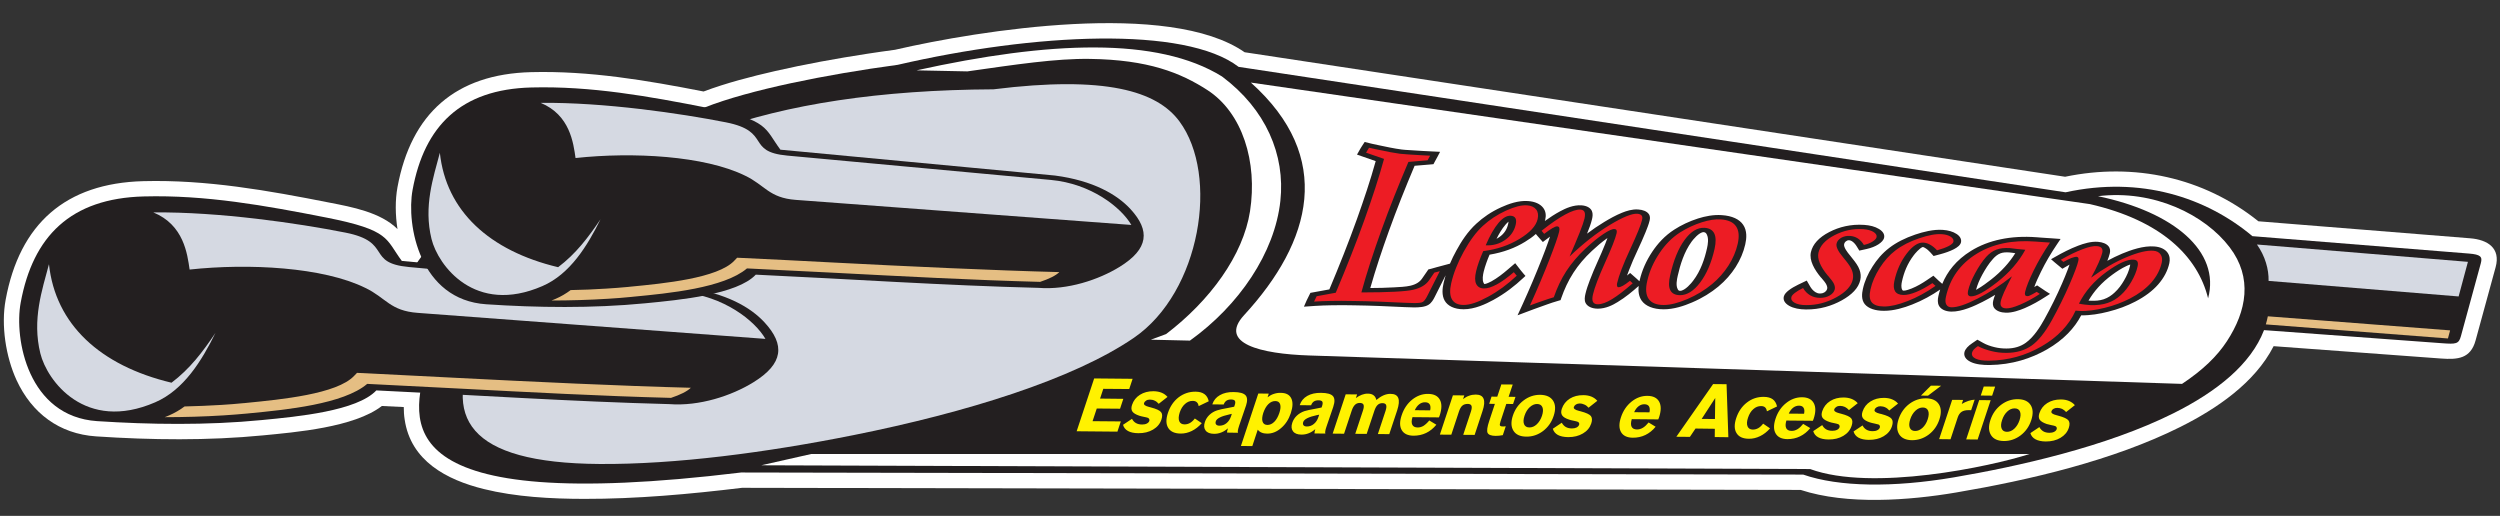 <?xml version="1.0" encoding="UTF-8"?>
<svg xmlns="http://www.w3.org/2000/svg" xmlns:xlink="http://www.w3.org/1999/xlink" width="233.1pt" height="48.1pt" viewBox="0 0 233.1 48.1" version="1.1">
<rect x="0" y="0" width="233.1" height="48.1" fill="#333333" stroke="none"/>
<g id="surface1">
<path style=" stroke:none;fill-rule:evenodd;fill:rgb(100%,100%,100%);fill-opacity:1;" d="M 83.453 4.641 C 91.289 2.832 109.035 -0.012 116.047 4.871 L 192.551 16.48 C 198.973 15.148 205.445 16.52 210.574 20.633 L 230.324 22.219 C 231.93 22.348 233.184 23.121 232.691 24.918 L 230.828 31.727 C 230.363 33.453 229.145 33.539 227.617 33.43 L 211.992 32.277 C 210.238 35.715 206.637 38.137 203.289 39.809 C 197.055 42.926 189.246 44.758 182.402 45.918 C 178.012 46.664 172.223 47.098 167.895 45.68 L 69.188 45.484 C 64.332 46.074 59.363 46.523 54.469 46.516 C 51.398 46.512 48.082 46.336 45.094 45.594 C 41.633 44.734 38.289 42.969 37.73 39.109 C 37.668 38.727 37.648 38.336 37.648 37.953 C 36.965 37.914 36.285 37.887 35.602 37.855 C 33.031 39.852 27.527 40.301 24.527 40.594 C 19.379 41.094 14.109 41.031 8.957 40.688 C 5.523 40.457 2.969 38.527 1.543 35.445 C 0.539 33.262 0.086 30.332 0.527 27.949 C 1.832 20.871 6.109 17.078 13.371 16.891 C 19.262 16.738 24.996 17.762 30.746 18.898 C 32.797 19.297 35.496 19.793 37.062 21.359 C 36.855 20.031 36.84 18.664 37.062 17.445 C 38.332 10.586 42.477 6.91 49.512 6.727 C 54.965 6.586 60.273 7.488 65.602 8.531 C 67.738 7.73 70.039 7.137 72.254 6.629 C 75.105 5.977 77.996 5.453 80.895 5.008 C 81.746 4.879 82.598 4.754 83.453 4.641 Z M 83.453 4.641 "/>
<path style=" stroke:none;fill-rule:evenodd;fill:rgb(13.719%,12.157%,12.547%);fill-opacity:1;" d="M 115.488 6.234 L 192.594 17.93 C 199.598 16.398 205.703 18.406 210.016 22.02 L 230.203 23.641 C 231.289 23.727 231.48 23.938 231.312 24.543 L 229.453 31.352 C 229.258 32.074 228.988 32.098 227.723 32.004 L 211.098 30.781 C 209.871 33.98 206.676 36.523 202.656 38.531 C 196.383 41.668 188.102 43.5 182.164 44.512 C 176.508 45.473 171.461 45.41 168.129 44.25 L 69.102 44.055 C 35.984 48.086 38.262 39.406 39.832 33.781 C 30.648 22.387 52.121 15.344 65.742 10.004 C 69.895 8.379 76.973 6.953 83.707 6.043 C 96.477 3.09 110.492 2.406 115.488 6.234 Z M 115.488 6.234 "/>
<path style=" stroke:none;fill-rule:evenodd;fill:rgb(83.594%,85.156%,88.672%);fill-opacity:1;" d="M 211.523 26.191 L 229.242 27.641 L 230.109 24.414 L 210.438 22.797 C 211.215 23.902 211.547 25.121 211.523 26.191 Z M 211.523 26.191 "/>
<path style=" stroke:none;fill-rule:evenodd;fill:rgb(89.844%,74.414%,51.367%);fill-opacity:1;" d="M 211.266 30.246 L 228.246 31.559 L 228.449 30.805 L 211.453 29.492 C 211.402 29.746 211.34 29.996 211.266 30.246 Z M 211.266 30.246 "/>
<path style=" stroke:none;fill-rule:evenodd;fill:rgb(83.594%,85.156%,88.672%);fill-opacity:1;" d="M 53.566 20.113 C 56.852 16.816 61.121 14.164 66.473 12.223 C 73.348 9.723 82.004 8.383 92.633 8.328 C 103.07 7.031 107.871 8.48 109.969 11.316 C 113.699 16.355 111.953 27.227 105.73 31.492 C 100.078 35.367 90.109 38.457 79.605 40.566 C 71.434 42.203 62.941 43.312 55.898 43.262 C 43.523 43.176 41.148 38.883 44.555 31.848 Z M 53.566 20.113 "/>
<path style=" stroke:none;fill-rule:evenodd;fill:rgb(100%,100%,100%);fill-opacity:1;" d="M 203.453 35.793 L 122.078 33.145 C 117.531 32.996 113.574 32.02 115.996 29.387 C 122.34 22.492 124.414 14.664 116.629 7.699 L 194.863 19.031 C 201.508 20.555 204.914 23.891 205.883 27.816 C 207.047 23.441 202.699 19.77 195.617 18.293 C 200.844 17.652 205.605 20.043 207.898 23.062 C 210.047 25.887 209.484 28.992 207.637 31.816 C 206.734 33.199 205.41 34.496 203.453 35.793 Z M 203.453 35.793 "/>
<path style=" stroke:none;fill-rule:evenodd;fill:rgb(100%,100%,100%);fill-opacity:1;" d="M 85.453 6.559 C 97.84 3.828 107.934 3.41 113.938 7.129 C 118.035 10.188 119.844 14.438 119.383 18.723 C 118.863 23.578 115.523 28.48 110.949 31.758 L 107.305 31.672 L 108.727 31.148 C 112.84 28.016 115.914 23.789 116.551 19.703 C 117.266 15.09 115.844 10.508 112.578 8.398 C 110.086 6.789 107.062 5.566 101.617 5.492 C 98.457 5.445 94.672 6.02 90.199 6.656 Z M 85.453 6.559 "/>
<path style=" stroke:none;fill-rule:evenodd;fill:rgb(13.719%,12.157%,12.547%);fill-opacity:1;" d="M 181.098 26.465 C 181.562 25.336 182.383 24.254 183.777 23.391 C 185.406 22.383 187.492 21.941 189.883 22.121 C 190.02 22.133 190.16 22.145 190.297 22.152 C 190.469 22.16 190.637 22.18 190.805 22.188 C 190.949 22.199 191.09 22.203 191.234 22.215 L 192.129 22.281 L 191.805 22.762 C 191.234 23.605 190.727 24.465 190.301 25.336 C 190.078 25.789 189.844 26.281 189.676 26.762 L 189.941 26.609 L 190.445 26.949 C 190.539 27.012 190.629 27.078 190.723 27.137 L 191.145 27.402 L 190.73 27.668 C 190.148 28.047 189.496 28.422 188.789 28.727 C 188.309 28.93 187.648 29.172 187.02 29.156 C 186.547 29.145 186.172 28.996 185.969 28.754 C 185.789 28.539 185.797 28.285 185.844 28.055 C 185.883 27.871 185.949 27.68 186.027 27.492 C 185.652 27.719 185.262 27.938 184.855 28.145 C 184.145 28.504 182.949 29.074 181.934 29.055 C 181.344 29.039 180.953 28.812 180.789 28.508 C 180.641 28.23 180.672 27.895 180.734 27.609 C 180.781 27.406 180.836 27.199 180.902 26.996 C 180.137 27.52 179.27 28.012 178.281 28.398 C 177.531 28.691 176.594 28.984 175.66 28.98 C 174.867 28.98 174.211 28.773 173.871 28.359 C 173.539 27.945 173.598 27.383 173.695 26.941 C 173.852 26.223 174.164 25.52 174.602 24.84 C 174.988 24.234 175.48 23.629 176.16 23.109 C 176.816 22.605 177.629 22.195 178.578 21.871 C 179.32 21.621 180.266 21.371 181.152 21.434 C 181.656 21.469 182.102 21.594 182.434 21.816 C 182.762 22.031 182.902 22.305 182.844 22.59 C 182.789 22.852 182.508 23.07 182.172 23.242 C 181.797 23.434 181.363 23.582 180.914 23.703 L 180.289 23.871 L 179.977 23.523 C 179.848 23.379 179.676 23.223 179.473 23.109 C 179.438 23.086 179.348 23.039 179.285 23.027 C 178.992 23.121 178.539 23.66 178.434 23.805 C 177.844 24.578 177.516 25.418 177.336 26.254 C 177.289 26.469 177.238 26.816 177.367 27.027 C 177.398 27.074 177.406 27.098 177.496 27.102 C 177.703 27.105 178.078 26.965 178.246 26.898 C 178.758 26.691 179.23 26.41 179.633 26.137 L 180.27 25.707 L 180.781 26.191 C 180.867 26.27 180.961 26.352 181.055 26.43 Z M 152.863 26.223 C 152.871 26.191 152.879 26.164 152.883 26.137 C 153.094 25.219 153.488 24.32 154.066 23.457 C 154.555 22.73 155.203 21.988 156.121 21.402 C 156.754 20.996 157.492 20.637 158.324 20.371 C 158.992 20.16 159.766 20.004 160.539 20.059 C 161.508 20.121 162.184 20.445 162.531 20.957 C 162.91 21.512 162.859 22.215 162.727 22.789 C 162.562 23.516 162.262 24.223 161.828 24.906 C 161.422 25.539 160.895 26.156 160.219 26.719 C 159.539 27.281 158.727 27.793 157.762 28.203 C 157.016 28.523 156.078 28.84 155.121 28.84 C 154.137 28.84 153.422 28.535 153.062 28.023 C 152.785 27.621 152.742 27.133 152.789 26.664 C 152.211 27.18 151.555 27.723 150.828 28.164 C 150.363 28.453 149.719 28.777 148.992 28.781 C 148.422 28.781 148.02 28.574 147.852 28.27 C 147.703 28.008 147.766 27.66 147.828 27.391 C 147.926 26.973 148.074 26.547 148.23 26.141 C 148.449 25.555 148.703 24.973 148.961 24.395 C 149.211 23.844 149.453 23.289 149.676 22.73 C 149.746 22.555 149.816 22.371 149.879 22.195 C 149.344 22.566 148.863 22.992 148.426 23.398 C 147.738 24.039 147.164 24.719 146.711 25.422 C 146.211 26.191 145.852 26.992 145.574 27.789 L 145.508 27.984 L 145.203 28.074 C 144.883 28.164 144.57 28.27 144.266 28.379 C 143.855 28.52 143.449 28.664 143.047 28.816 L 141.496 29.398 L 141.965 28.379 C 142.609 26.965 143.211 25.539 143.77 24.117 C 143.98 23.582 144.188 23.043 144.371 22.508 C 144.426 22.363 144.477 22.211 144.523 22.062 L 143.855 22.566 L 143.34 21.984 C 143.289 21.93 143.246 21.871 143.203 21.816 C 142.914 22.078 142.574 22.32 142.195 22.547 C 141.27 23.117 140.176 23.531 138.887 23.746 C 138.777 24.004 138.676 24.258 138.586 24.516 C 138.492 24.789 138.398 25.066 138.336 25.34 C 138.27 25.629 138.188 26.078 138.324 26.363 C 138.336 26.391 138.371 26.453 138.41 26.488 C 138.602 26.469 138.961 26.285 139.066 26.23 C 139.621 25.922 140.133 25.516 140.559 25.152 L 141.277 24.539 L 141.801 25.215 C 141.883 25.32 141.965 25.422 142.059 25.527 L 142.234 25.727 L 142.031 25.914 C 141.246 26.652 140.328 27.371 139.234 27.969 C 138.523 28.355 137.504 28.836 136.465 28.836 C 135.562 28.836 134.973 28.504 134.703 28.035 C 134.414 27.527 134.484 26.887 134.605 26.367 C 134.66 26.133 134.723 25.902 134.789 25.668 C 134.453 26.352 134.105 27.027 133.762 27.707 C 133.648 27.934 133.477 28.242 133.199 28.414 C 132.863 28.629 132.324 28.664 131.852 28.664 C 131.566 28.66 131.281 28.652 130.996 28.637 C 129.438 28.559 127.867 28.492 126.297 28.469 C 125.574 28.457 124.836 28.445 124.117 28.465 C 123.613 28.477 123.109 28.488 122.609 28.523 L 121.578 28.594 L 121.828 28.023 C 121.91 27.855 121.996 27.684 122.078 27.516 L 122.184 27.305 L 122.555 27.238 C 123.02 27.156 123.484 27.07 123.949 26.984 C 124.867 24.797 125.742 22.609 126.527 20.41 C 127.164 18.621 127.773 16.824 128.27 15.023 C 127.844 14.879 127.422 14.727 126.996 14.578 L 126.527 14.414 L 126.699 14.113 C 126.789 13.953 126.879 13.789 126.98 13.637 L 127.242 13.238 L 127.926 13.406 C 128.109 13.449 128.301 13.488 128.488 13.527 C 129.176 13.672 129.973 13.848 130.695 13.941 C 130.914 13.969 131.164 13.984 131.398 13.996 C 131.809 14.027 132.223 14.047 132.637 14.074 C 132.895 14.086 133.148 14.102 133.406 14.113 L 134.273 14.156 L 134.023 14.633 C 133.949 14.777 133.867 14.918 133.785 15.066 L 133.656 15.309 L 133.215 15.348 C 132.777 15.383 132.336 15.418 131.898 15.457 C 131.039 17.484 130.227 19.52 129.492 21.562 C 128.859 23.32 128.27 25.086 127.766 26.855 C 128.504 26.852 129.246 26.836 129.98 26.793 C 130.414 26.773 131.094 26.738 131.496 26.641 C 132.039 26.516 132.371 26.289 132.586 25.984 C 132.746 25.746 132.91 25.512 133.078 25.273 L 133.18 25.121 L 133.438 25.059 C 133.605 25.012 133.77 24.969 133.938 24.918 L 135.195 24.582 C 135.371 24.164 135.574 23.754 135.801 23.344 C 136.258 22.508 136.84 21.598 137.656 20.852 C 138.281 20.273 139.039 19.746 139.973 19.324 C 140.648 19.02 141.562 18.68 142.469 18.746 C 143.129 18.789 143.609 19.023 143.879 19.367 C 144.148 19.711 144.164 20.109 144.078 20.48 C 144.066 20.523 144.055 20.566 144.039 20.609 C 144.488 20.285 144.969 19.969 145.469 19.699 C 145.98 19.422 146.715 19.09 147.469 19.145 C 147.984 19.184 148.312 19.402 148.43 19.68 C 148.535 19.918 148.496 20.203 148.438 20.445 C 148.336 20.887 148.148 21.352 147.977 21.785 C 148.48 21.406 149.012 21.039 149.57 20.703 C 150.074 20.398 150.637 20.078 151.234 19.836 C 151.66 19.664 152.195 19.492 152.738 19.531 C 153.172 19.559 153.523 19.695 153.703 19.918 C 153.871 20.121 153.859 20.344 153.812 20.559 C 153.73 20.914 153.578 21.285 153.438 21.637 C 153.203 22.215 152.941 22.793 152.672 23.371 C 152.391 23.973 152.121 24.574 151.895 25.18 C 151.828 25.348 151.766 25.52 151.703 25.691 L 151.996 25.453 L 152.574 25.961 C 152.656 26.035 152.73 26.113 152.816 26.184 Z M 169.828 25.914 C 169.809 25.895 169.785 25.871 169.766 25.852 C 169.191 25.156 168.672 24.289 168.848 23.512 C 169.016 22.77 169.59 22.137 170.566 21.633 C 171.48 21.16 172.574 20.883 173.82 20.969 C 174.352 21.004 174.82 21.121 175.191 21.348 C 175.562 21.57 175.738 21.852 175.676 22.156 C 175.629 22.398 175.41 22.609 175.133 22.789 C 174.836 22.98 174.465 23.121 174.051 23.215 L 173.363 23.367 L 173.121 22.973 C 173.023 22.812 172.883 22.629 172.684 22.496 C 172.613 22.449 172.52 22.406 172.406 22.398 C 172.309 22.391 172.242 22.418 172.18 22.461 C 172.031 22.539 171.973 22.656 171.945 22.77 C 171.883 23.047 172.273 23.555 172.48 23.797 C 172.566 23.902 172.648 24.008 172.73 24.113 C 172.996 24.445 173.262 24.797 173.387 25.16 C 173.496 25.477 173.527 25.789 173.453 26.109 C 173.289 26.859 172.664 27.488 171.715 28.012 C 170.801 28.516 169.691 28.867 168.387 28.855 C 167.809 28.852 167.246 28.754 166.828 28.516 C 166.414 28.281 166.242 27.977 166.324 27.645 C 166.379 27.43 166.562 27.238 166.785 27.066 C 167.035 26.871 167.336 26.703 167.66 26.543 L 168.461 26.16 L 168.789 26.73 C 168.898 26.91 169.062 27.121 169.301 27.258 C 169.414 27.324 169.539 27.367 169.703 27.367 C 169.867 27.367 169.973 27.336 170.086 27.273 C 170.254 27.168 170.336 27.059 170.367 26.918 C 170.391 26.809 170.359 26.688 170.312 26.578 C 170.23 26.379 169.996 26.109 169.828 25.914 Z M 194.051 29.402 C 193.43 30.59 192.414 31.684 190.871 32.574 C 189.395 33.418 187.621 34.012 185.484 34.035 C 184.883 34.039 184.242 33.98 183.762 33.754 C 183.273 33.523 183.086 33.195 183.164 32.84 C 183.199 32.688 183.289 32.539 183.41 32.402 C 183.535 32.262 183.699 32.129 183.879 32.008 L 184.371 31.672 L 184.922 31.98 C 185.223 32.148 185.578 32.273 185.965 32.367 C 186.32 32.457 186.691 32.496 187.078 32.496 C 187.836 32.496 188.41 32.297 188.879 31.965 C 189.652 31.414 190.246 30.438 190.617 29.77 C 191.227 28.668 191.777 27.562 192.262 26.441 C 192.453 25.992 192.648 25.539 192.816 25.086 C 192.867 24.949 192.914 24.809 192.965 24.668 C 192.945 24.684 192.922 24.695 192.898 24.711 L 192.297 25.059 L 191.809 24.656 C 191.723 24.586 191.637 24.516 191.555 24.445 L 191.238 24.168 L 191.648 23.938 C 192.289 23.57 193.008 23.195 193.773 22.906 C 194.289 22.711 194.969 22.496 195.609 22.547 C 196.055 22.582 196.41 22.727 196.598 22.961 C 196.766 23.168 196.77 23.414 196.715 23.641 C 196.66 23.863 196.578 24.09 196.488 24.316 C 196.93 24.074 197.391 23.852 197.871 23.648 C 198.672 23.316 199.844 22.895 200.879 22.98 C 201.48 23.027 201.891 23.254 202.109 23.566 C 202.324 23.871 202.336 24.219 202.27 24.539 C 202.117 25.23 201.773 25.898 201.23 26.52 C 200.695 27.129 199.98 27.664 199.094 28.121 C 198.336 28.516 197.484 28.836 196.539 29.07 C 195.762 29.266 194.91 29.414 194.051 29.402 Z M 140.652 20.664 C 140.531 20.77 140.414 20.898 140.367 20.953 C 140.027 21.352 139.762 21.812 139.535 22.27 C 139.621 22.223 139.703 22.172 139.777 22.121 C 140.281 21.777 140.512 21.348 140.613 20.91 C 140.629 20.848 140.648 20.754 140.652 20.664 Z M 159.164 23.137 C 159.246 22.773 159.328 22.242 159.152 21.883 C 159.113 21.797 159.039 21.656 158.863 21.645 C 158.855 21.645 158.844 21.645 158.836 21.645 C 158.414 21.656 157.855 22.355 157.727 22.527 C 157.023 23.496 156.664 24.684 156.43 25.719 C 156.352 26.066 156.246 26.605 156.422 26.945 C 156.453 27.012 156.496 27.117 156.648 27.117 C 157.113 27.121 157.734 26.363 157.871 26.172 C 158.578 25.246 158.941 24.137 159.164 23.137 Z M 187.906 23.605 C 187.898 23.605 187.891 23.605 187.883 23.605 C 187.715 23.582 187.488 23.543 187.324 23.535 C 187.051 23.52 186.77 23.527 186.531 23.617 C 186.23 23.727 185.988 23.957 185.828 24.137 C 185.41 24.598 185.102 25.117 184.828 25.609 C 184.578 26.07 184.371 26.543 184.246 27.023 C 184.297 26.996 184.34 26.973 184.367 26.957 C 184.828 26.691 185.258 26.371 185.645 26.07 C 186.613 25.312 187.359 24.484 187.906 23.605 Z M 198.621 24.664 C 198.484 24.707 198.328 24.773 198.27 24.805 C 197.785 25.027 197.336 25.332 196.953 25.613 C 195.961 26.336 195.234 27.16 194.734 28.031 C 194.809 28.035 194.883 28.039 194.953 28.039 C 195.371 28.059 195.777 28.027 196.141 27.906 C 196.562 27.766 196.891 27.531 197.148 27.293 C 197.535 26.945 197.82 26.539 198.047 26.148 C 198.305 25.707 198.508 25.254 198.605 24.789 C 198.609 24.766 198.621 24.715 198.621 24.664 Z M 198.621 24.664 "/>
<path style=" stroke:none;fill-rule:evenodd;fill:rgb(92.969%,10.985%,14.11%);fill-opacity:1;" d="M 127.648 13.777 C 127.77 13.809 127.973 13.852 128.238 13.906 C 129.328 14.141 130.102 14.281 130.535 14.336 C 130.891 14.379 131.574 14.418 132.57 14.477 C 132.898 14.492 133.156 14.508 133.344 14.516 C 133.266 14.664 133.184 14.809 133.109 14.945 C 132.508 14.996 131.906 15.043 131.32 15.098 C 130.383 17.297 129.531 19.434 128.797 21.48 C 128.055 23.535 127.426 25.469 126.934 27.266 C 129.469 27.262 131.078 27.18 131.77 27.016 C 132.465 26.855 132.953 26.559 133.246 26.133 C 133.41 25.898 133.57 25.66 133.738 25.418 C 133.902 25.379 134.07 25.336 134.246 25.289 C 133.863 26.059 133.469 26.828 133.078 27.598 C 132.934 27.891 132.789 28.07 132.672 28.148 C 132.547 28.227 132.277 28.262 131.859 28.258 C 131.746 28.258 131.488 28.254 131.062 28.234 C 129.406 28.152 127.828 28.086 126.316 28.066 C 125.379 28.047 124.641 28.043 124.086 28.059 C 123.551 28.07 123.027 28.086 122.523 28.121 C 122.594 27.957 122.684 27.789 122.766 27.621 C 123.363 27.516 123.953 27.406 124.547 27.293 C 125.586 24.832 126.484 22.559 127.223 20.488 C 127.961 18.418 128.578 16.539 129.047 14.816 C 128.484 14.629 127.934 14.434 127.371 14.234 C 127.461 14.086 127.547 13.938 127.648 13.777 Z M 138.297 23.414 C 138.137 23.781 137.996 24.117 137.887 24.438 C 137.777 24.762 137.688 25.039 137.633 25.289 C 137.512 25.797 137.508 26.199 137.637 26.469 C 137.77 26.742 138.012 26.891 138.355 26.895 C 138.691 26.902 139.09 26.773 139.559 26.52 C 140.027 26.27 140.551 25.887 141.148 25.379 C 141.238 25.492 141.324 25.602 141.422 25.707 C 140.559 26.52 139.672 27.168 138.742 27.672 C 137.812 28.18 137.07 28.434 136.465 28.434 C 135.945 28.434 135.578 28.258 135.379 27.91 C 135.184 27.562 135.16 27.062 135.309 26.414 C 135.527 25.465 135.914 24.484 136.477 23.465 C 137.035 22.453 137.621 21.648 138.258 21.062 C 138.887 20.484 139.605 20.012 140.414 19.641 C 141.227 19.273 141.871 19.109 142.379 19.145 C 142.773 19.172 143.055 19.309 143.23 19.531 C 143.406 19.754 143.453 20.059 143.371 20.422 C 143.223 21.074 142.652 21.684 141.68 22.273 C 140.695 22.871 139.574 23.254 138.297 23.414 Z M 138.527 22.871 C 139.203 22.91 139.797 22.742 140.324 22.379 C 140.855 22.016 141.18 21.547 141.32 20.965 C 141.383 20.699 141.379 20.488 141.301 20.348 C 141.223 20.211 141.086 20.133 140.867 20.117 C 140.504 20.09 140.121 20.312 139.727 20.777 C 139.32 21.258 138.922 21.953 138.527 22.871 Z M 142.652 28.48 C 143.359 26.93 143.953 25.508 144.465 24.207 C 144.969 22.914 145.273 22.043 145.371 21.613 C 145.406 21.457 145.414 21.336 145.391 21.246 C 145.359 21.152 145.289 21.113 145.188 21.105 C 145.102 21.098 144.953 21.156 144.734 21.281 C 144.527 21.406 144.273 21.578 143.977 21.805 C 143.895 21.707 143.82 21.613 143.738 21.516 C 144.617 20.82 145.355 20.316 145.953 19.996 C 146.555 19.668 147.027 19.52 147.371 19.543 C 147.562 19.559 147.684 19.637 147.742 19.773 C 147.801 19.914 147.797 20.117 147.734 20.395 C 147.676 20.641 147.527 21.078 147.281 21.703 C 147.031 22.336 146.715 23.074 146.348 23.914 C 147.617 22.703 148.863 21.719 150.09 20.98 C 151.309 20.242 152.164 19.898 152.656 19.93 C 152.848 19.945 152.984 19.996 153.062 20.094 C 153.145 20.191 153.148 20.324 153.105 20.508 C 153.004 20.965 152.621 21.895 151.984 23.27 C 151.34 24.652 150.941 25.703 150.777 26.41 C 150.754 26.527 150.758 26.613 150.781 26.684 C 150.801 26.746 150.84 26.781 150.902 26.781 C 151.012 26.781 151.145 26.738 151.324 26.641 C 151.496 26.539 151.723 26.391 151.977 26.18 C 152.062 26.258 152.141 26.34 152.234 26.414 C 151.48 27.074 150.84 27.566 150.309 27.891 C 149.777 28.215 149.344 28.371 148.992 28.371 C 148.762 28.379 148.613 28.297 148.531 28.152 C 148.453 28.004 148.453 27.766 148.531 27.441 C 148.684 26.797 149.055 25.82 149.652 24.496 C 150.246 23.18 150.613 22.262 150.734 21.738 C 150.758 21.629 150.758 21.531 150.727 21.461 C 150.695 21.398 150.629 21.363 150.539 21.355 C 150.328 21.34 149.988 21.496 149.496 21.824 C 149.008 22.148 148.449 22.602 147.82 23.188 C 147.109 23.852 146.52 24.555 146.039 25.285 C 145.562 26.023 145.18 26.836 144.879 27.715 C 144.57 27.805 144.242 27.91 143.895 28.035 C 143.555 28.152 143.148 28.289 142.652 28.48 Z M 159.871 23.188 C 160.004 22.574 159.996 22.102 159.84 21.773 C 159.68 21.449 159.387 21.273 158.945 21.242 C 158.285 21.199 157.652 21.574 157.07 22.371 C 156.492 23.164 156.039 24.27 155.727 25.664 C 155.586 26.273 155.578 26.734 155.738 27.055 C 155.891 27.363 156.195 27.516 156.637 27.523 C 157.297 27.527 157.926 27.133 158.527 26.336 C 159.121 25.547 159.578 24.496 159.871 23.188 Z M 160.453 20.457 C 161.141 20.504 161.609 20.719 161.871 21.105 C 162.133 21.488 162.184 22.031 162.023 22.742 C 161.863 23.445 161.57 24.121 161.16 24.766 C 160.742 25.414 160.23 25.992 159.633 26.488 C 158.938 27.062 158.164 27.527 157.336 27.883 C 156.488 28.242 155.758 28.438 155.121 28.438 C 154.445 28.438 153.98 28.242 153.723 27.871 C 153.461 27.496 153.414 26.941 153.59 26.188 C 153.797 25.273 154.191 24.406 154.73 23.602 C 155.27 22.793 155.898 22.152 156.652 21.668 C 157.301 21.262 157.984 20.945 158.672 20.727 C 159.355 20.508 159.953 20.422 160.453 20.457 Z M 173.789 22.84 C 173.633 22.578 173.445 22.379 173.223 22.23 C 173.004 22.09 172.754 22.012 172.48 21.996 C 172.18 21.977 171.914 22.039 171.672 22.172 C 171.434 22.316 171.289 22.496 171.242 22.715 C 171.176 23.004 171.371 23.418 171.84 23.977 C 171.953 24.105 172.027 24.207 172.086 24.281 C 172.379 24.645 172.59 24.957 172.688 25.238 C 172.785 25.516 172.812 25.785 172.754 26.059 C 172.617 26.688 172.094 27.238 171.223 27.719 C 170.34 28.207 169.402 28.457 168.398 28.449 C 167.941 28.449 167.578 28.371 167.328 28.23 C 167.078 28.09 166.977 27.914 167.027 27.703 C 167.059 27.582 167.164 27.457 167.359 27.305 C 167.551 27.156 167.797 27.012 168.117 26.855 C 168.289 27.156 168.527 27.387 168.789 27.539 C 169.059 27.695 169.359 27.77 169.699 27.773 C 170.047 27.773 170.34 27.703 170.594 27.555 C 170.855 27.402 171.02 27.211 171.074 26.973 C 171.109 26.812 171.074 26.648 171.004 26.484 C 170.938 26.32 170.746 26.062 170.449 25.715 C 170.438 25.699 170.422 25.691 170.41 25.68 C 169.703 24.824 169.426 24.113 169.551 23.562 C 169.699 22.914 170.191 22.371 171.047 21.93 C 171.895 21.492 172.785 21.305 173.734 21.367 C 174.137 21.398 174.441 21.484 174.676 21.621 C 174.91 21.766 175.008 21.93 174.973 22.109 C 174.945 22.246 174.816 22.383 174.598 22.523 C 174.383 22.664 174.105 22.77 173.789 22.84 Z M 180.609 23.34 C 180.402 23.109 180.184 22.938 179.973 22.82 C 179.766 22.703 179.551 22.633 179.336 22.621 C 178.852 22.59 178.324 22.93 177.781 23.645 C 177.234 24.359 176.844 25.215 176.629 26.207 C 176.539 26.621 176.562 26.941 176.699 27.16 C 176.836 27.379 177.094 27.496 177.465 27.504 C 177.801 27.512 178.199 27.414 178.66 27.227 C 179.117 27.039 179.629 26.766 180.176 26.398 C 180.266 26.488 180.367 26.574 180.469 26.656 C 179.617 27.254 178.758 27.723 177.879 28.066 C 176.996 28.41 176.27 28.582 175.664 28.578 C 175.105 28.574 174.727 28.441 174.523 28.191 C 174.316 27.938 174.281 27.539 174.402 26.992 C 174.551 26.312 174.848 25.637 175.27 24.977 C 175.688 24.324 176.164 23.781 176.73 23.352 C 177.328 22.891 178.07 22.516 178.941 22.219 C 179.812 21.922 180.516 21.793 181.066 21.836 C 181.41 21.859 181.688 21.941 181.895 22.078 C 182.098 22.215 182.172 22.371 182.137 22.539 C 182.113 22.668 181.953 22.809 181.695 22.941 C 181.422 23.082 181.066 23.215 180.609 23.34 Z M 188.84 23.289 C 188.629 23.273 188.359 23.246 188.035 23.211 C 187.73 23.168 187.516 23.141 187.398 23.133 C 186.902 23.102 186.488 23.148 186.141 23.277 C 185.797 23.406 185.488 23.629 185.195 23.949 C 184.828 24.355 184.492 24.867 184.152 25.492 C 183.816 26.109 183.605 26.66 183.496 27.137 C 183.465 27.293 183.469 27.414 183.512 27.496 C 183.562 27.582 183.637 27.629 183.762 27.633 C 184.273 27.645 185.078 27.195 186.219 26.309 C 187.352 25.418 188.227 24.418 188.84 23.289 Z M 187.594 25.762 C 186.52 26.613 185.445 27.305 184.383 27.844 C 183.305 28.391 182.496 28.664 181.953 28.652 C 181.715 28.648 181.559 28.555 181.469 28.387 C 181.379 28.223 181.367 27.984 181.441 27.66 C 181.824 25.945 182.77 24.609 184.301 23.664 C 185.801 22.738 187.641 22.359 189.789 22.523 C 189.93 22.531 190.078 22.543 190.223 22.555 C 190.41 22.566 190.578 22.582 190.73 22.59 C 190.867 22.598 190.996 22.605 191.141 22.617 C 190.547 23.496 190.035 24.371 189.617 25.227 C 189.195 26.086 188.93 26.754 188.82 27.223 C 188.789 27.355 188.797 27.449 188.828 27.512 C 188.855 27.574 188.926 27.609 189.02 27.613 C 189.098 27.621 189.18 27.594 189.285 27.543 C 189.398 27.496 189.602 27.387 189.902 27.211 C 189.996 27.277 190.098 27.344 190.195 27.406 C 189.551 27.828 188.93 28.16 188.363 28.402 C 187.785 28.648 187.355 28.762 187.059 28.754 C 186.855 28.746 186.703 28.695 186.613 28.582 C 186.52 28.473 186.508 28.309 186.551 28.102 C 186.59 27.902 186.703 27.613 186.863 27.238 C 187.027 26.867 187.277 26.371 187.594 25.762 Z M 193.84 28.312 C 194.031 28.352 194.215 28.383 194.398 28.402 C 194.574 28.422 194.746 28.441 194.914 28.449 C 195.527 28.469 196.051 28.406 196.496 28.254 C 196.953 28.105 197.367 27.859 197.746 27.512 C 198.117 27.18 198.441 26.762 198.723 26.273 C 199.008 25.781 199.211 25.305 199.309 24.844 C 199.355 24.637 199.348 24.48 199.289 24.379 C 199.238 24.285 199.121 24.227 198.949 24.211 C 198.371 24.164 197.516 24.543 196.395 25.363 C 195.254 26.195 194.398 27.184 193.84 28.312 Z M 194.973 25.887 C 196.117 25.059 197.215 24.418 198.297 23.973 C 199.371 23.523 200.195 23.332 200.777 23.379 C 201.086 23.402 201.309 23.512 201.449 23.719 C 201.59 23.914 201.633 24.168 201.562 24.492 C 201.414 25.148 201.094 25.766 200.594 26.34 C 200.078 26.918 199.414 27.41 198.617 27.824 C 197.891 28.199 197.102 28.492 196.258 28.699 C 195.41 28.91 194.617 29.027 193.879 28.992 C 193.715 28.988 193.602 28.961 193.531 28.961 C 192.895 30.352 191.824 31.449 190.363 32.289 C 188.859 33.156 187.238 33.609 185.473 33.629 C 184.914 33.637 184.496 33.578 184.219 33.445 C 183.938 33.312 183.82 33.129 183.871 32.891 C 183.895 32.789 183.953 32.688 184.039 32.586 C 184.137 32.48 184.266 32.371 184.422 32.27 C 184.789 32.477 185.219 32.621 185.684 32.738 C 186.137 32.852 186.602 32.906 187.078 32.902 C 188.012 32.898 188.801 32.668 189.434 32.219 C 190.059 31.773 190.68 30.996 191.297 29.891 C 191.93 28.746 192.48 27.629 192.953 26.539 C 193.422 25.457 193.699 24.715 193.785 24.312 C 193.812 24.195 193.809 24.109 193.785 24.043 C 193.754 23.984 193.703 23.953 193.629 23.945 C 193.52 23.938 193.355 23.977 193.121 24.062 C 192.902 24.152 192.66 24.27 192.391 24.422 C 192.312 24.359 192.23 24.289 192.148 24.223 C 192.906 23.789 193.57 23.465 194.164 23.242 C 194.746 23.02 195.195 22.922 195.516 22.949 C 195.723 22.965 195.867 23.023 195.953 23.129 C 196.039 23.234 196.059 23.387 196.012 23.586 C 195.961 23.789 195.855 24.098 195.676 24.496 C 195.496 24.914 195.258 25.371 194.973 25.887 Z M 194.973 25.887 "/>
<path style=" stroke:none;fill-rule:evenodd;fill:rgb(100%,100%,100%);fill-opacity:1;" d="M 70.977 43.383 L 75.637 42.332 L 189.23 42.332 C 185.609 43.5 174.566 45.855 168.777 43.734 Z M 70.977 43.383 "/>
<path style=" stroke:none;fill-rule:evenodd;fill:rgb(13.719%,12.157%,12.547%);fill-opacity:1;" d="M 37.465 24.328 L 63.992 26.824 C 67.691 27.312 70.008 28.664 71.297 30.074 C 73.199 32.141 73.062 33.91 70.246 35.645 C 68.227 36.895 65.211 37.898 62.402 37.68 C 53.23 37.445 44.195 36.828 35.09 36.402 C 33.289 38.316 27.785 38.844 24.387 39.168 C 19.293 39.668 13.945 39.586 9.051 39.266 C 2.617 38.832 1.301 31.602 1.93 28.211 C 3.07 22.035 6.582 18.492 13.41 18.316 C 19.168 18.164 24.711 19.16 30.469 20.293 C 36.406 21.469 35.934 22.27 37.465 24.328 Z M 37.465 24.328 "/>
<path style=" stroke:none;fill-rule:evenodd;fill:rgb(83.594%,85.156%,88.672%);fill-opacity:1;" d="M 38.953 29.172 L 71.371 31.598 C 70.367 29.871 67.469 27.609 63.594 27.246 L 38.137 24.898 C 34.074 24.523 36.645 22.562 32.203 21.688 C 27.809 20.816 20.445 19.742 14.297 19.805 C 17.148 20.977 17.465 23.684 17.68 25.133 C 23.227 24.535 30.137 24.91 34.055 26.84 C 35.992 27.762 36.359 28.984 38.953 29.172 Z M 38.953 29.172 "/>
<path style=" stroke:none;fill-rule:evenodd;fill:rgb(83.594%,85.156%,88.672%);fill-opacity:1;" d="M 4.566 24.633 C 5.164 30.242 9.332 34.094 15.992 35.684 C 17.703 34.395 18.887 32.828 20.086 31.047 C 18.82 33.621 17.145 36.352 14.477 37.508 C 7.941 40.344 4.387 35.496 3.762 32.953 C 2.98 29.785 3.93 27.039 4.566 24.633 Z M 4.566 24.633 "/>
<path style=" stroke:none;fill-rule:evenodd;fill:rgb(89.844%,74.414%,51.367%);fill-opacity:1;" d="M 62.566 37.098 C 56.164 36.934 49.453 36.574 42.461 36.211 C 39.738 36.07 37.078 35.934 34.238 35.793 C 32.02 37.688 26.656 38.207 23.262 38.535 L 23.258 38.535 L 23.223 38.539 C 23.113 38.551 23.23 38.539 23.023 38.559 C 22.652 38.594 22.289 38.625 21.938 38.652 C 21.562 38.68 21.195 38.707 20.84 38.73 C 19.035 38.844 17.195 38.895 15.363 38.898 C 15.496 38.848 15.633 38.793 15.77 38.73 C 16.285 38.508 16.762 38.227 17.207 37.898 C 18.352 37.871 19.504 37.824 20.652 37.754 C 21.012 37.73 21.363 37.703 21.699 37.68 C 22.059 37.648 22.406 37.621 22.746 37.586 C 22.824 37.582 22.695 37.594 22.934 37.57 L 22.969 37.566 C 26.211 37.246 31.418 36.746 33.016 35.047 L 33.02 35.043 L 33.289 34.766 L 33.844 34.789 C 36.328 34.906 39.434 35.07 42.617 35.234 C 49.574 35.594 58.035 35.992 64.414 36.156 C 64.059 36.504 63.414 36.812 62.566 37.098 Z M 62.566 37.098 "/>
<path style=" stroke:none;fill-rule:evenodd;fill:rgb(13.719%,12.157%,12.547%);fill-opacity:1;" d="M 72.766 13.957 L 98.363 16.367 C 101.934 16.836 104.164 18.145 105.414 19.504 C 107.246 21.496 107.113 23.203 104.398 24.879 C 102.449 26.082 99.539 27.055 96.828 26.84 C 87.977 26.617 79.254 26.02 70.469 25.609 C 68.73 27.457 63.418 27.965 60.141 28.281 C 55.23 28.758 50.062 28.688 45.34 28.371 C 39.133 27.957 37.863 20.977 38.469 17.703 C 39.57 11.746 42.965 8.324 49.547 8.156 C 55.109 8.012 60.453 8.969 66.012 10.066 C 71.738 11.195 71.285 11.973 72.766 13.957 Z M 72.766 13.957 "/>
<path style=" stroke:none;fill-rule:evenodd;fill:rgb(83.594%,85.156%,88.672%);fill-opacity:1;" d="M 74.199 18.637 L 105.488 20.973 C 104.516 19.312 101.719 17.121 97.98 16.777 L 73.41 14.508 C 69.492 14.145 71.973 12.254 67.684 11.406 C 63.441 10.57 56.336 9.531 50.41 9.59 C 53.152 10.723 53.461 13.336 53.664 14.734 C 59.02 14.156 65.688 14.52 69.473 16.379 C 71.34 17.27 71.695 18.449 74.199 18.637 Z M 74.199 18.637 "/>
<path style=" stroke:none;fill-rule:evenodd;fill:rgb(83.594%,85.156%,88.672%);fill-opacity:1;" d="M 41.012 14.246 C 41.59 19.664 45.613 23.379 52.039 24.914 C 53.691 23.668 54.832 22.16 55.992 20.445 C 54.77 22.922 53.152 25.559 50.578 26.672 C 44.27 29.414 40.84 24.738 40.234 22.281 C 39.484 19.227 40.398 16.578 41.012 14.246 Z M 41.012 14.246 "/>
<path style=" stroke:none;fill-rule:evenodd;fill:rgb(89.844%,74.414%,51.367%);fill-opacity:1;" d="M 96.984 26.281 C 90.812 26.121 84.332 25.773 77.586 25.422 C 74.953 25.289 72.391 25.156 69.648 25.027 C 67.508 26.848 62.332 27.352 59.055 27.664 L 59.047 27.664 L 59.016 27.668 C 58.91 27.68 59.027 27.668 58.824 27.688 C 58.469 27.723 58.117 27.754 57.777 27.781 C 57.414 27.809 57.062 27.832 56.719 27.855 C 54.977 27.965 53.203 28.016 51.43 28.02 C 51.562 27.969 51.691 27.914 51.824 27.855 C 52.32 27.641 52.781 27.367 53.211 27.047 C 54.316 27.027 55.43 26.984 56.535 26.91 C 56.883 26.891 57.223 26.867 57.543 26.84 C 57.891 26.812 58.23 26.785 58.555 26.754 C 58.633 26.746 58.508 26.758 58.738 26.734 L 58.773 26.73 C 61.902 26.43 66.93 25.941 68.469 24.305 L 68.473 24.305 L 68.473 24.297 L 68.73 24.031 L 69.27 24.055 C 71.664 24.164 74.66 24.32 77.734 24.48 C 84.449 24.828 92.613 25.215 98.773 25.371 C 98.43 25.707 97.805 26.004 96.984 26.281 Z M 96.984 26.281 "/>
<path style=" stroke:none;fill-rule:evenodd;fill:rgb(100%,94.922%,0%);fill-opacity:1;" d="M 100.387 40.211 L 102.02 35.285 L 105.605 35.32 L 105.289 36.273 L 102.871 36.254 L 102.57 37.164 L 104.738 37.188 L 104.434 38.109 L 102.262 38.09 L 101.871 39.27 L 104.504 39.293 L 104.188 40.246 Z M 105.547 39.051 C 105.641 39.227 105.762 39.359 105.914 39.445 C 106.07 39.535 106.262 39.582 106.488 39.582 C 106.66 39.582 106.809 39.555 106.93 39.492 C 107.051 39.43 107.129 39.348 107.164 39.242 C 107.18 39.188 107.18 39.133 107.152 39.078 C 107.129 39.023 107.09 38.988 107.039 38.961 C 106.969 38.934 106.84 38.902 106.656 38.867 C 106.469 38.832 106.328 38.793 106.23 38.762 C 105.902 38.652 105.684 38.52 105.578 38.363 C 105.477 38.207 105.465 38.008 105.551 37.754 C 105.684 37.352 105.93 37.039 106.285 36.812 C 106.641 36.586 107.066 36.473 107.551 36.477 C 107.836 36.48 108.086 36.527 108.301 36.613 C 108.52 36.699 108.703 36.832 108.859 37.008 L 108.039 37.652 C 107.93 37.523 107.805 37.422 107.664 37.359 C 107.527 37.289 107.379 37.262 107.215 37.258 C 107.078 37.258 106.969 37.285 106.871 37.348 C 106.773 37.406 106.703 37.484 106.672 37.586 C 106.621 37.734 106.777 37.855 107.141 37.945 C 107.211 37.965 107.262 37.977 107.305 37.988 C 107.82 38.121 108.137 38.27 108.258 38.43 C 108.383 38.582 108.391 38.82 108.289 39.125 C 108.16 39.516 107.902 39.824 107.512 40.055 C 107.121 40.285 106.664 40.398 106.133 40.391 C 105.734 40.387 105.414 40.32 105.176 40.188 C 104.938 40.059 104.781 39.863 104.711 39.609 Z M 112.055 39.457 C 111.773 39.773 111.465 40.016 111.121 40.184 C 110.785 40.348 110.438 40.43 110.078 40.426 C 109.523 40.418 109.141 40.246 108.926 39.902 C 108.711 39.555 108.703 39.086 108.895 38.508 C 109.102 37.887 109.434 37.402 109.898 37.043 C 110.363 36.691 110.887 36.516 111.477 36.52 C 111.824 36.523 112.098 36.598 112.301 36.746 C 112.504 36.891 112.637 37.113 112.703 37.414 L 111.762 37.867 C 111.738 37.703 111.68 37.582 111.59 37.504 C 111.496 37.418 111.371 37.379 111.215 37.379 C 110.949 37.371 110.703 37.473 110.492 37.664 C 110.273 37.855 110.109 38.125 109.996 38.461 C 109.887 38.801 109.871 39.07 109.953 39.27 C 110.035 39.469 110.195 39.566 110.445 39.57 C 110.621 39.57 110.797 39.527 110.953 39.438 C 111.113 39.344 111.266 39.207 111.406 39.02 Z M 114.855 38.586 C 114.801 38.602 114.723 38.617 114.621 38.641 C 113.871 38.805 113.449 39.016 113.363 39.273 C 113.324 39.402 113.328 39.5 113.391 39.578 C 113.453 39.652 113.555 39.691 113.703 39.691 C 113.945 39.691 114.164 39.617 114.359 39.457 C 114.551 39.301 114.695 39.078 114.789 38.793 Z M 114.496 39.934 C 114.297 40.109 114.09 40.242 113.871 40.324 C 113.656 40.41 113.43 40.453 113.191 40.449 C 112.824 40.445 112.562 40.344 112.41 40.141 C 112.258 39.941 112.234 39.676 112.344 39.348 C 112.426 39.098 112.566 38.875 112.762 38.688 C 112.961 38.5 113.199 38.355 113.484 38.262 C 113.684 38.195 114.031 38.117 114.527 38.031 C 114.766 37.988 114.949 37.949 115.074 37.922 L 115.129 37.762 C 115.191 37.582 115.191 37.453 115.141 37.371 C 115.09 37.289 114.973 37.254 114.789 37.246 C 114.613 37.246 114.469 37.285 114.355 37.359 C 114.246 37.434 114.16 37.547 114.098 37.715 L 113.035 37.703 L 113.039 37.691 C 113.16 37.324 113.395 37.039 113.742 36.844 C 114.086 36.645 114.516 36.543 115.027 36.555 C 115.586 36.559 115.953 36.66 116.133 36.855 C 116.312 37.047 116.324 37.379 116.176 37.832 L 116.16 37.871 L 115.59 39.539 L 115.535 39.699 C 115.477 39.883 115.438 40.023 115.422 40.121 C 115.406 40.223 115.406 40.293 115.426 40.352 L 114.414 40.336 C 114.414 40.289 114.414 40.234 114.43 40.168 C 114.441 40.113 114.453 40.055 114.477 39.992 Z M 118.172 39.621 C 118.406 39.621 118.621 39.523 118.816 39.328 C 119.012 39.133 119.164 38.859 119.285 38.508 C 119.402 38.16 119.426 37.887 119.359 37.691 C 119.297 37.496 119.145 37.395 118.91 37.395 C 118.676 37.391 118.461 37.488 118.262 37.68 C 118.066 37.871 117.91 38.148 117.789 38.496 C 117.68 38.844 117.652 39.117 117.723 39.316 C 117.789 39.516 117.941 39.617 118.172 39.621 Z M 115.703 41.582 L 117.324 36.691 L 118.301 36.703 L 118.188 37.043 C 118.367 36.906 118.559 36.793 118.762 36.73 C 118.965 36.66 119.184 36.621 119.414 36.629 C 119.902 36.633 120.227 36.797 120.395 37.137 C 120.562 37.473 120.551 37.934 120.355 38.52 C 120.164 39.098 119.863 39.562 119.453 39.91 C 119.051 40.262 118.609 40.438 118.141 40.43 C 117.941 40.43 117.77 40.398 117.621 40.332 C 117.484 40.277 117.367 40.184 117.273 40.062 L 116.766 41.594 Z M 123.004 38.664 C 122.949 38.676 122.871 38.691 122.77 38.711 C 122.016 38.875 121.598 39.086 121.512 39.348 C 121.473 39.477 121.48 39.574 121.539 39.652 C 121.602 39.727 121.703 39.766 121.852 39.766 C 122.094 39.766 122.312 39.691 122.504 39.531 C 122.699 39.375 122.84 39.152 122.934 38.871 Z M 122.645 40.008 C 122.445 40.184 122.238 40.316 122.02 40.398 C 121.805 40.484 121.578 40.527 121.336 40.523 C 120.973 40.52 120.711 40.418 120.559 40.211 C 120.406 40.016 120.383 39.75 120.492 39.418 C 120.574 39.168 120.715 38.949 120.91 38.762 C 121.109 38.574 121.348 38.43 121.633 38.332 C 121.828 38.27 122.18 38.191 122.676 38.105 C 122.914 38.062 123.094 38.023 123.223 37.996 L 123.277 37.84 C 123.336 37.656 123.34 37.527 123.289 37.445 C 123.238 37.367 123.121 37.328 122.941 37.324 C 122.762 37.324 122.617 37.359 122.504 37.434 C 122.395 37.508 122.309 37.621 122.246 37.789 L 121.184 37.777 L 121.188 37.766 C 121.309 37.398 121.539 37.117 121.891 36.914 C 122.234 36.719 122.664 36.621 123.176 36.629 C 123.734 36.633 124.105 36.734 124.281 36.93 C 124.453 37.121 124.473 37.453 124.32 37.906 L 124.309 37.949 L 123.738 39.613 L 123.684 39.773 C 123.621 39.957 123.578 40.098 123.57 40.195 C 123.551 40.293 123.555 40.371 123.574 40.426 L 122.562 40.414 C 122.562 40.363 122.566 40.309 122.578 40.246 C 122.59 40.188 122.605 40.125 122.621 40.066 Z M 124.258 40.43 L 125.473 36.766 L 126.535 36.777 L 126.422 37.117 C 126.602 36.98 126.789 36.879 126.98 36.805 C 127.172 36.734 127.359 36.699 127.539 36.703 C 127.766 36.703 127.941 36.754 128.07 36.855 C 128.203 36.953 128.289 37.102 128.328 37.293 C 128.559 37.102 128.781 36.957 128.996 36.863 C 129.219 36.766 129.438 36.719 129.648 36.723 C 130.031 36.723 130.273 36.852 130.371 37.105 C 130.477 37.359 130.441 37.746 130.27 38.27 L 129.535 40.48 L 128.473 40.469 L 129.188 38.312 C 129.27 38.059 129.289 37.879 129.242 37.762 C 129.199 37.648 129.078 37.59 128.898 37.59 C 128.719 37.586 128.57 37.645 128.449 37.758 C 128.328 37.871 128.227 38.055 128.145 38.305 L 127.43 40.457 L 126.363 40.449 L 127.078 38.293 C 127.164 38.039 127.18 37.859 127.137 37.742 C 127.09 37.629 126.977 37.57 126.789 37.57 C 126.613 37.57 126.465 37.621 126.344 37.738 C 126.223 37.852 126.117 38.035 126.035 38.285 L 125.32 40.441 Z M 131.914 38.246 L 133.348 38.262 C 133.398 38.02 133.387 37.836 133.305 37.703 C 133.223 37.574 133.078 37.508 132.879 37.508 C 132.676 37.504 132.496 37.566 132.328 37.695 C 132.164 37.82 132.027 38.004 131.914 38.246 Z M 131.699 38.895 C 131.605 39.203 131.598 39.441 131.684 39.605 C 131.766 39.773 131.934 39.855 132.184 39.859 C 132.371 39.859 132.559 39.809 132.738 39.699 C 132.914 39.582 133.094 39.418 133.266 39.203 L 133.926 39.602 C 133.648 39.941 133.328 40.199 132.969 40.371 C 132.609 40.543 132.219 40.625 131.797 40.625 C 131.266 40.621 130.898 40.445 130.699 40.105 C 130.496 39.762 130.496 39.301 130.688 38.727 C 130.887 38.121 131.215 37.633 131.664 37.266 C 132.121 36.902 132.617 36.719 133.156 36.727 C 133.691 36.73 134.059 36.91 134.254 37.273 C 134.449 37.633 134.441 38.121 134.238 38.738 C 134.23 38.75 134.219 38.785 134.203 38.828 C 134.188 38.867 134.176 38.898 134.164 38.918 Z M 134.254 40.523 L 135.469 36.859 L 136.531 36.867 L 136.414 37.211 C 136.602 37.066 136.789 36.961 136.988 36.895 C 137.184 36.824 137.387 36.789 137.602 36.789 C 137.984 36.793 138.23 36.922 138.328 37.18 C 138.434 37.434 138.402 37.82 138.227 38.336 L 137.496 40.551 L 136.43 40.543 L 137.145 38.387 C 137.227 38.137 137.246 37.957 137.203 37.84 C 137.156 37.723 137.039 37.664 136.863 37.66 C 136.648 37.66 136.48 37.711 136.352 37.82 C 136.227 37.922 136.121 38.109 136.031 38.375 L 135.32 40.531 Z M 139.91 39.289 C 139.844 39.48 139.828 39.609 139.855 39.668 C 139.887 39.73 139.969 39.762 140.102 39.762 C 140.133 39.762 140.176 39.762 140.223 39.762 C 140.273 39.758 140.328 39.75 140.398 39.746 L 140.121 40.574 C 140.004 40.598 139.887 40.613 139.773 40.625 C 139.66 40.637 139.551 40.641 139.445 40.641 C 139.039 40.637 138.797 40.543 138.703 40.363 C 138.621 40.184 138.664 39.809 138.859 39.238 L 139.383 37.656 L 138.852 37.652 L 139.07 36.98 L 139.605 36.988 L 139.984 35.844 L 141.047 35.852 L 140.664 36.996 L 141.305 37.004 L 141.078 37.668 L 140.445 37.664 Z M 142.148 38.758 C 142.035 39.094 142.023 39.359 142.105 39.555 C 142.188 39.75 142.352 39.855 142.598 39.855 C 142.844 39.859 143.074 39.762 143.285 39.566 C 143.496 39.367 143.66 39.105 143.773 38.773 C 143.883 38.438 143.898 38.168 143.816 37.973 C 143.734 37.773 143.57 37.672 143.32 37.668 C 143.078 37.664 142.848 37.77 142.633 37.965 C 142.414 38.164 142.258 38.43 142.148 38.758 Z M 142.312 40.711 C 141.746 40.707 141.344 40.527 141.117 40.168 C 140.887 39.809 140.867 39.332 141.062 38.746 C 141.258 38.164 141.586 37.695 142.055 37.34 C 142.52 36.984 143.039 36.809 143.605 36.812 C 144.18 36.82 144.578 37.004 144.812 37.363 C 145.039 37.723 145.059 38.199 144.863 38.781 C 144.672 39.367 144.34 39.832 143.871 40.191 C 143.402 40.543 142.883 40.719 142.312 40.711 Z M 145.621 39.414 C 145.715 39.586 145.84 39.723 145.992 39.812 C 146.148 39.902 146.34 39.945 146.562 39.949 C 146.738 39.949 146.883 39.918 147.004 39.859 C 147.121 39.793 147.203 39.707 147.238 39.605 C 147.258 39.551 147.254 39.496 147.23 39.441 C 147.203 39.387 147.164 39.352 147.117 39.332 C 147.039 39.301 146.914 39.266 146.73 39.23 C 146.547 39.195 146.406 39.16 146.309 39.125 C 145.977 39.02 145.762 38.887 145.656 38.73 C 145.551 38.578 145.539 38.371 145.621 38.121 C 145.758 37.719 146.004 37.402 146.363 37.172 C 146.719 36.949 147.141 36.84 147.629 36.844 C 147.91 36.844 148.16 36.891 148.379 36.977 C 148.594 37.066 148.781 37.195 148.934 37.371 L 148.117 38.016 C 148.008 37.887 147.883 37.789 147.742 37.727 C 147.605 37.66 147.453 37.621 147.289 37.621 C 147.16 37.621 147.047 37.652 146.945 37.711 C 146.848 37.77 146.781 37.852 146.746 37.949 C 146.699 38.098 146.855 38.219 147.215 38.309 C 147.285 38.328 147.34 38.344 147.383 38.352 C 147.898 38.488 148.215 38.637 148.336 38.793 C 148.453 38.953 148.469 39.184 148.367 39.488 C 148.238 39.875 147.98 40.191 147.59 40.418 C 147.203 40.648 146.742 40.762 146.211 40.758 C 145.812 40.75 145.492 40.684 145.254 40.555 C 145.012 40.418 144.859 40.23 144.785 39.977 Z M 152.367 38.434 L 153.797 38.445 C 153.848 38.207 153.828 38.02 153.754 37.891 C 153.672 37.762 153.531 37.695 153.328 37.691 C 153.121 37.691 152.945 37.754 152.781 37.879 C 152.613 38.008 152.477 38.191 152.367 38.434 Z M 152.145 39.082 C 152.055 39.391 152.047 39.625 152.133 39.793 C 152.215 39.957 152.383 40.043 152.633 40.043 C 152.82 40.043 153.008 39.992 153.188 39.883 C 153.367 39.773 153.539 39.609 153.715 39.391 L 154.371 39.789 C 154.098 40.125 153.777 40.383 153.414 40.559 C 153.059 40.73 152.664 40.816 152.246 40.812 C 151.715 40.809 151.348 40.633 151.148 40.293 C 150.949 39.949 150.945 39.488 151.137 38.91 C 151.336 38.305 151.664 37.82 152.117 37.453 C 152.57 37.086 153.066 36.906 153.605 36.91 C 154.141 36.914 154.508 37.098 154.703 37.457 C 154.898 37.816 154.891 38.305 154.688 38.926 C 154.68 38.941 154.664 38.973 154.652 39.012 C 154.637 39.055 154.621 39.082 154.617 39.105 Z M 158.664 39.059 L 159.902 39.07 L 159.93 37.109 Z M 157.566 40.734 L 156.301 40.723 L 159.73 35.812 L 160.984 35.824 L 161.152 40.766 L 159.883 40.75 L 159.891 39.98 L 158.09 39.957 Z M 165.039 39.941 C 164.762 40.258 164.453 40.5 164.113 40.664 C 163.773 40.832 163.426 40.914 163.066 40.91 C 162.512 40.906 162.121 40.73 161.914 40.383 C 161.699 40.039 161.691 39.574 161.883 38.988 C 162.086 38.371 162.422 37.883 162.887 37.527 C 163.352 37.168 163.871 36.996 164.465 37.004 C 164.812 37.008 165.086 37.082 165.289 37.227 C 165.488 37.371 165.621 37.598 165.691 37.898 L 164.746 38.352 C 164.727 38.188 164.664 38.066 164.578 37.984 C 164.488 37.902 164.363 37.863 164.203 37.863 C 163.938 37.859 163.695 37.953 163.48 38.148 C 163.262 38.336 163.098 38.605 162.984 38.949 C 162.871 39.285 162.859 39.551 162.941 39.75 C 163.023 39.949 163.184 40.051 163.43 40.055 C 163.613 40.055 163.785 40.008 163.945 39.918 C 164.102 39.828 164.254 39.688 164.395 39.5 Z M 166.781 38.566 L 168.211 38.578 C 168.262 38.332 168.246 38.152 168.164 38.023 C 168.09 37.891 167.945 37.824 167.742 37.824 C 167.539 37.824 167.359 37.887 167.195 38.012 C 167.031 38.141 166.891 38.324 166.781 38.566 Z M 166.562 39.211 C 166.469 39.523 166.465 39.758 166.547 39.926 C 166.629 40.086 166.797 40.176 167.047 40.176 C 167.238 40.18 167.422 40.125 167.602 40.016 C 167.781 39.906 167.953 39.742 168.129 39.523 L 168.789 39.918 C 168.512 40.258 168.191 40.516 167.828 40.688 C 167.473 40.863 167.078 40.945 166.66 40.945 C 166.129 40.938 165.762 40.766 165.562 40.418 C 165.363 40.078 165.359 39.621 165.551 39.043 C 165.746 38.438 166.078 37.949 166.531 37.586 C 166.988 37.219 167.48 37.039 168.02 37.039 C 168.555 37.043 168.922 37.23 169.117 37.59 C 169.312 37.949 169.309 38.438 169.102 39.055 C 169.098 39.074 169.086 39.105 169.066 39.145 C 169.051 39.184 169.039 39.211 169.031 39.234 Z M 169.902 39.637 C 169.996 39.812 170.117 39.945 170.273 40.035 C 170.426 40.121 170.617 40.168 170.844 40.168 C 171.016 40.168 171.164 40.141 171.285 40.078 C 171.406 40.02 171.484 39.934 171.52 39.828 C 171.535 39.773 171.535 39.719 171.508 39.664 C 171.484 39.609 171.445 39.574 171.395 39.551 C 171.324 39.523 171.195 39.488 171.012 39.453 C 170.824 39.418 170.684 39.383 170.586 39.348 C 170.258 39.238 170.039 39.105 169.934 38.953 C 169.828 38.793 169.82 38.594 169.906 38.336 C 170.039 37.941 170.285 37.621 170.641 37.398 C 170.996 37.168 171.422 37.059 171.906 37.062 C 172.191 37.066 172.441 37.113 172.656 37.199 C 172.871 37.285 173.059 37.414 173.215 37.594 L 172.395 38.238 C 172.285 38.109 172.16 38.012 172.023 37.945 C 171.883 37.879 171.734 37.848 171.57 37.844 C 171.438 37.844 171.324 37.871 171.227 37.934 C 171.129 37.992 171.062 38.07 171.027 38.168 C 170.977 38.32 171.133 38.441 171.496 38.531 C 171.566 38.551 171.617 38.562 171.66 38.574 C 172.176 38.707 172.492 38.855 172.613 39.016 C 172.738 39.176 172.746 39.406 172.645 39.707 C 172.516 40.102 172.258 40.41 171.871 40.641 C 171.48 40.871 171.02 40.984 170.488 40.977 C 170.09 40.973 169.773 40.906 169.531 40.773 C 169.289 40.645 169.137 40.449 169.066 40.199 Z M 173.664 39.668 C 173.754 39.848 173.879 39.98 174.031 40.066 C 174.188 40.156 174.379 40.203 174.602 40.203 C 174.777 40.207 174.922 40.176 175.039 40.113 C 175.164 40.051 175.242 39.969 175.277 39.859 C 175.297 39.805 175.289 39.75 175.27 39.699 C 175.246 39.645 175.203 39.605 175.156 39.582 C 175.078 39.555 174.953 39.523 174.77 39.488 C 174.586 39.449 174.445 39.418 174.348 39.383 C 174.016 39.273 173.801 39.141 173.695 38.984 C 173.59 38.832 173.578 38.625 173.664 38.375 C 173.797 37.973 174.039 37.66 174.402 37.434 C 174.758 37.207 175.18 37.094 175.664 37.098 C 175.949 37.102 176.199 37.145 176.414 37.234 C 176.633 37.32 176.82 37.453 176.973 37.629 L 176.156 38.273 C 176.047 38.145 175.922 38.043 175.781 37.98 C 175.645 37.914 175.492 37.883 175.328 37.879 C 175.199 37.879 175.086 37.906 174.984 37.969 C 174.887 38.027 174.82 38.105 174.789 38.207 C 174.738 38.355 174.895 38.477 175.254 38.566 C 175.324 38.582 175.379 38.598 175.422 38.605 C 175.938 38.742 176.254 38.891 176.371 39.051 C 176.496 39.207 176.508 39.438 176.406 39.746 C 176.277 40.137 176.02 40.445 175.629 40.676 C 175.242 40.906 174.781 41.016 174.246 41.012 C 173.852 41.008 173.531 40.941 173.289 40.809 C 173.051 40.676 172.898 40.484 172.824 40.23 Z M 178.113 39.082 C 178.004 39.418 177.988 39.688 178.07 39.883 C 178.152 40.082 178.316 40.18 178.562 40.184 C 178.809 40.188 179.039 40.086 179.254 39.891 C 179.465 39.695 179.629 39.434 179.738 39.102 C 179.848 38.766 179.863 38.5 179.781 38.301 C 179.699 38.102 179.535 37.996 179.285 37.996 C 179.039 37.996 178.812 38.094 178.598 38.293 C 178.383 38.492 178.223 38.758 178.113 39.082 Z M 178.281 41.043 C 177.711 41.039 177.309 40.855 177.078 40.496 C 176.852 40.137 176.828 39.66 177.027 39.074 C 177.223 38.492 177.551 38.023 178.02 37.664 C 178.488 37.312 179.004 37.137 179.57 37.141 C 180.145 37.145 180.547 37.328 180.777 37.691 C 181.004 38.047 181.023 38.523 180.828 39.109 C 180.637 39.695 180.305 40.164 179.836 40.52 C 179.367 40.871 178.848 41.043 178.281 41.043 Z M 179.109 36.887 L 180.039 35.957 L 180.992 35.965 L 179.77 36.891 Z M 180.805 40.945 L 182.02 37.281 L 183.039 37.289 L 182.914 37.664 C 183.129 37.539 183.328 37.449 183.535 37.379 C 183.738 37.312 183.93 37.273 184.117 37.266 L 183.789 38.25 C 183.766 38.25 183.738 38.246 183.711 38.246 C 183.684 38.242 183.645 38.242 183.59 38.242 C 183.289 38.238 183.066 38.289 182.906 38.395 C 182.746 38.5 182.621 38.676 182.539 38.918 L 181.867 40.957 Z M 185.609 37.316 L 184.395 40.98 L 183.328 40.969 L 184.539 37.305 Z M 184.688 36.879 L 184.965 36.039 L 186.027 36.047 L 185.746 36.891 Z M 186.676 39.164 C 186.562 39.5 186.551 39.766 186.633 39.957 C 186.715 40.16 186.879 40.258 187.121 40.262 C 187.371 40.266 187.602 40.168 187.812 39.973 C 188.027 39.773 188.188 39.512 188.301 39.18 C 188.41 38.844 188.426 38.578 188.344 38.375 C 188.262 38.18 188.098 38.078 187.848 38.078 C 187.605 38.074 187.371 38.168 187.16 38.371 C 186.945 38.57 186.785 38.832 186.676 39.164 Z M 186.84 41.121 C 186.273 41.113 185.871 40.934 185.645 40.574 C 185.414 40.211 185.395 39.738 185.59 39.152 C 185.785 38.57 186.113 38.102 186.578 37.746 C 187.047 37.391 187.566 37.215 188.133 37.219 C 188.703 37.223 189.109 37.406 189.34 37.77 C 189.566 38.125 189.586 38.602 189.391 39.188 C 189.199 39.773 188.867 40.242 188.398 40.598 C 187.93 40.949 187.41 41.125 186.84 41.121 Z M 190.152 39.82 C 190.242 39.996 190.367 40.125 190.52 40.219 C 190.676 40.309 190.867 40.352 191.09 40.355 C 191.266 40.355 191.41 40.324 191.531 40.262 C 191.652 40.203 191.73 40.117 191.766 40.012 C 191.785 39.957 191.781 39.902 191.758 39.848 C 191.734 39.793 191.695 39.758 191.641 39.734 C 191.57 39.707 191.445 39.668 191.258 39.637 C 191.074 39.602 190.934 39.566 190.836 39.535 C 190.504 39.418 190.289 39.289 190.184 39.137 C 190.078 38.98 190.07 38.777 190.152 38.527 C 190.285 38.125 190.531 37.809 190.887 37.582 C 191.246 37.355 191.664 37.246 192.156 37.246 C 192.438 37.246 192.688 37.293 192.906 37.383 C 193.121 37.473 193.309 37.602 193.461 37.777 L 192.645 38.418 C 192.535 38.293 192.41 38.195 192.27 38.125 C 192.133 38.066 191.98 38.031 191.82 38.031 C 191.688 38.027 191.574 38.059 191.473 38.117 C 191.371 38.176 191.309 38.258 191.277 38.355 C 191.227 38.5 191.383 38.625 191.742 38.711 C 191.812 38.734 191.867 38.746 191.91 38.758 C 192.426 38.895 192.742 39.043 192.863 39.199 C 192.984 39.359 192.996 39.586 192.895 39.895 C 192.766 40.285 192.508 40.594 192.117 40.824 C 191.73 41.055 191.27 41.168 190.738 41.164 C 190.34 41.16 190.02 41.086 189.781 40.957 C 189.539 40.828 189.387 40.633 189.312 40.383 Z M 190.152 39.82 "/>
</g>
</svg>
